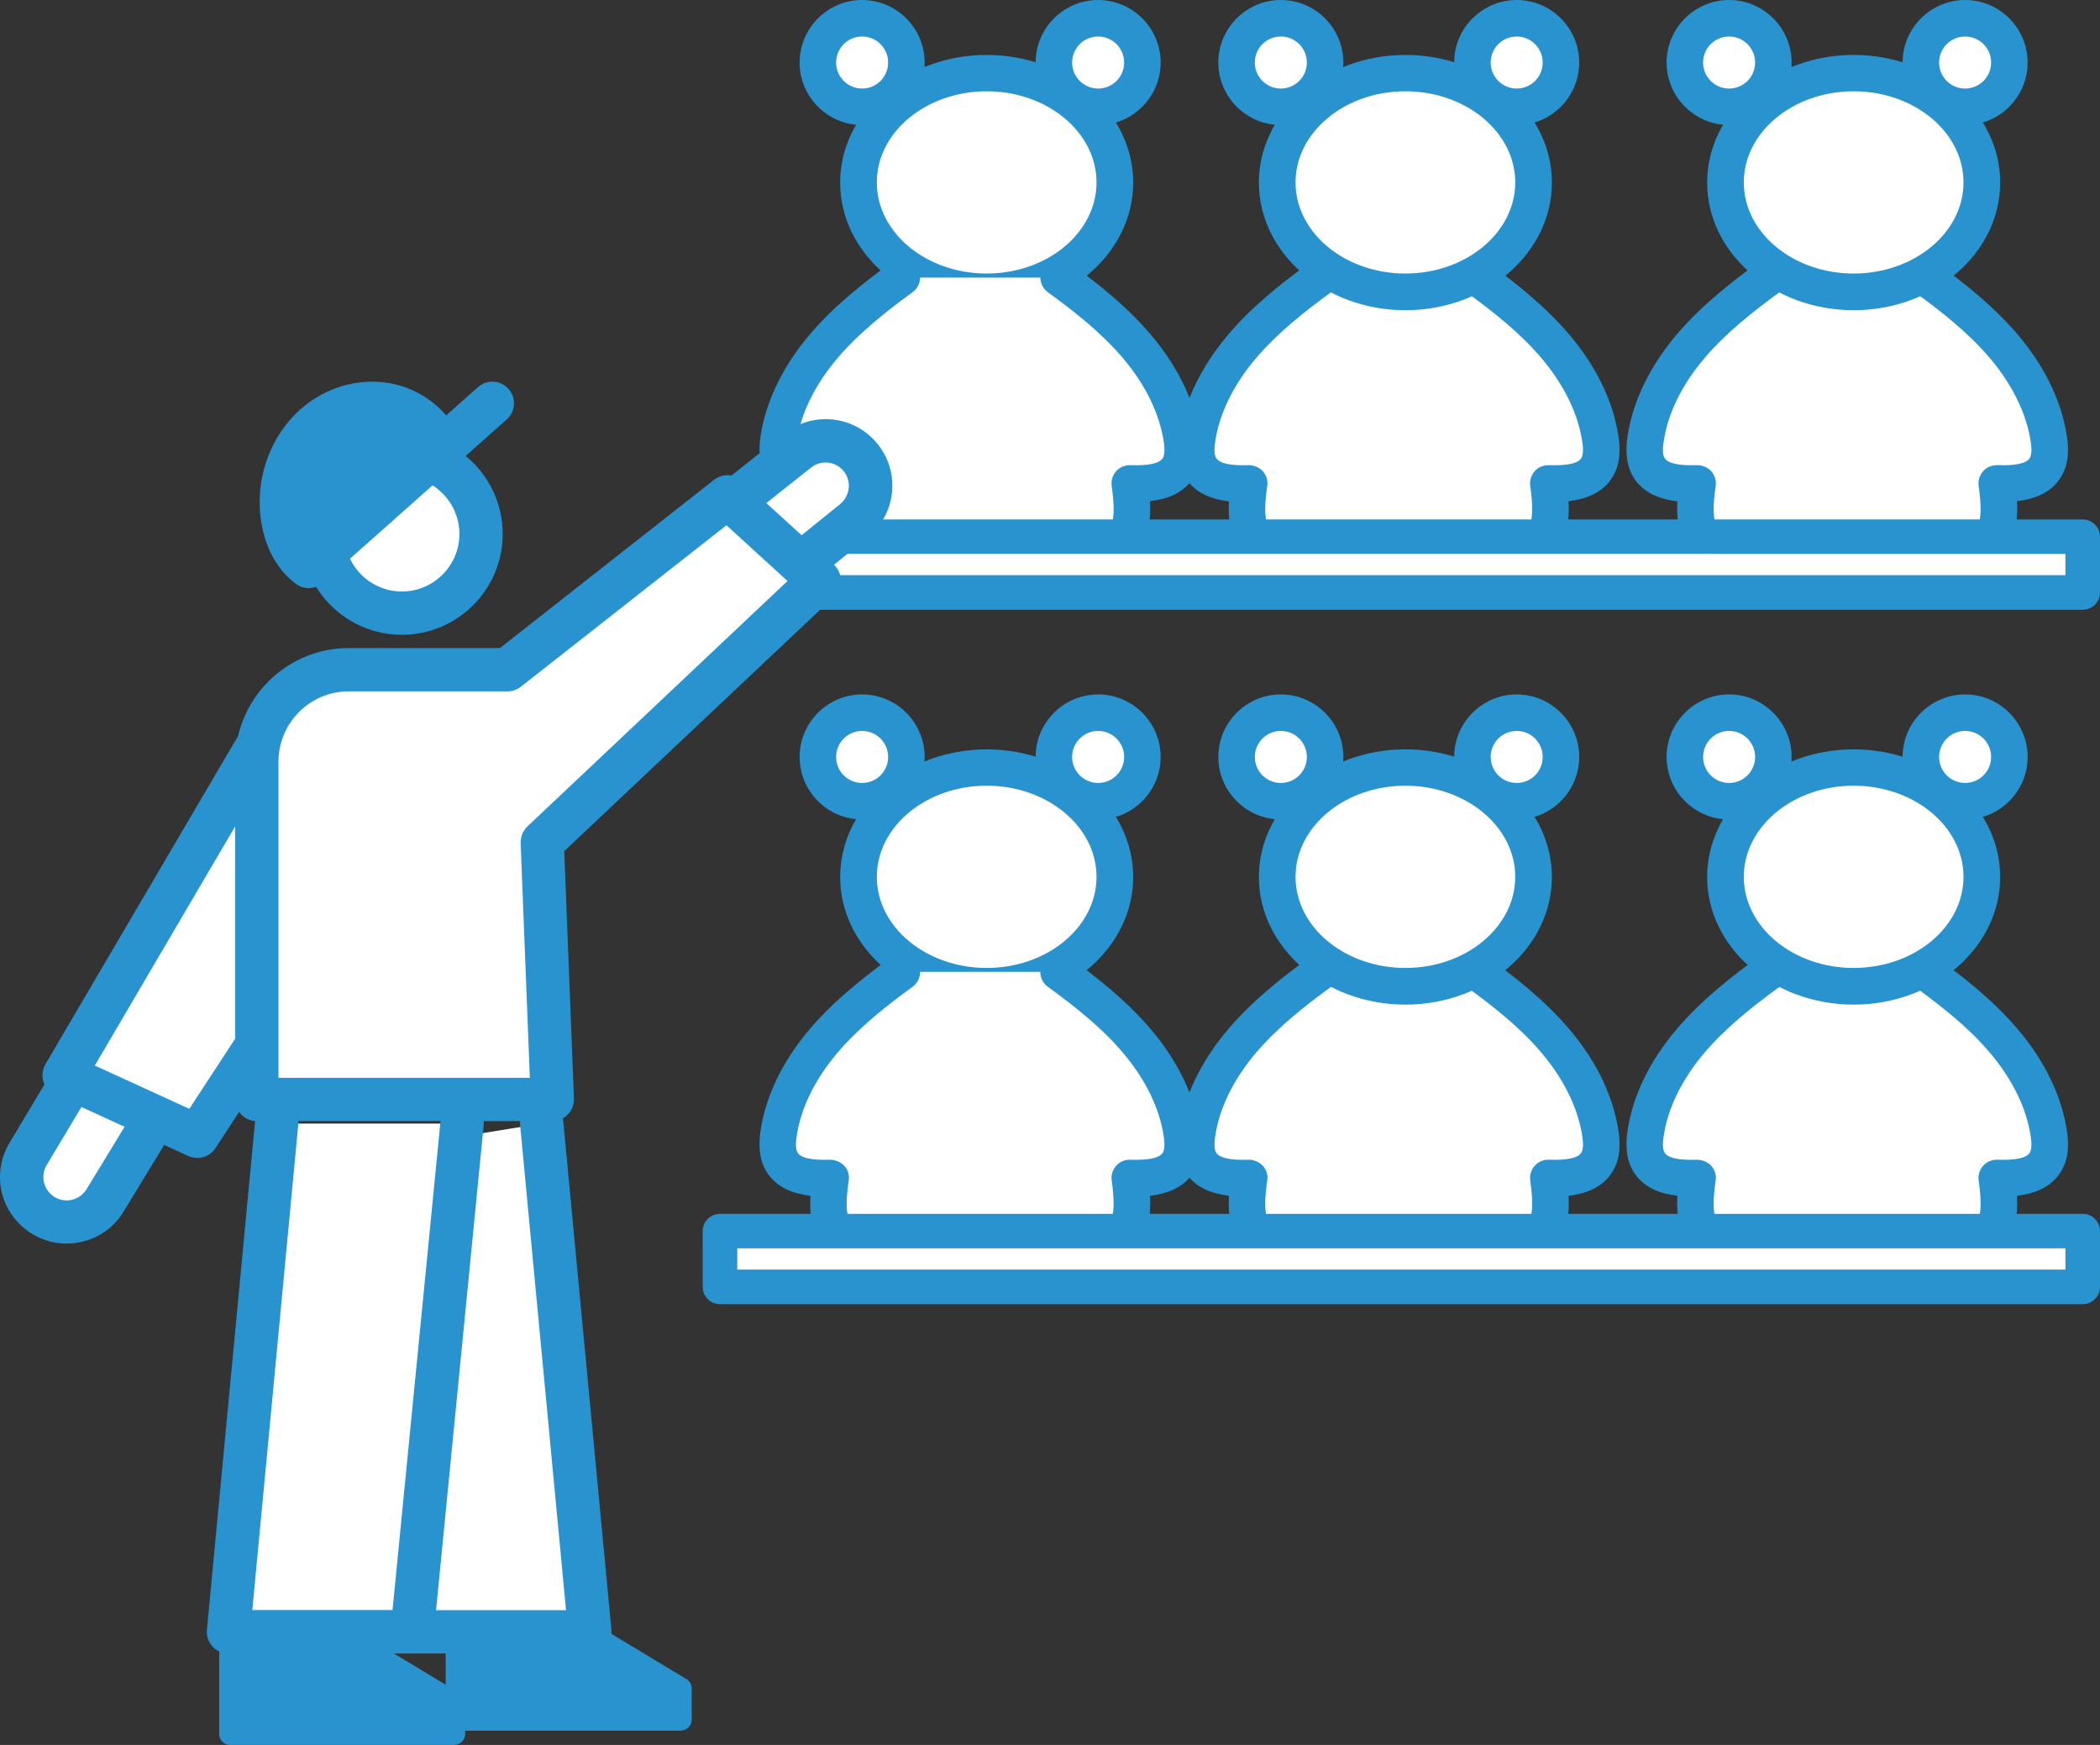 <?xml version="1.0" encoding="UTF-8"?>
<svg id="b" data-name="レイヤー 2" xmlns="http://www.w3.org/2000/svg" width="130" height="108" viewBox="0 0 130 108">
  <rect x="0" y="0" width="130" height="108" fill="#333333" stroke="none"/>
  <defs>
    <style>
      .d {
        fill: #fff;
      }

      .e {
        fill: #2893cf;
      }
    </style>
  </defs>
  <g id="c" data-name="レイアウト">
    <g>
      <g>
        <g>
          <path class="d" d="m109.5,17.18c-1.74,1.27-3.44,2.62-4.84,4.26-1.4,1.64-2.48,3.61-2.79,5.74-.09.59-.11,1.23.19,1.75.56.97,1.91,1.05,3.03,1.01-.16,1.2-.3,2.53.36,3.54.91,1.39,2.85,1.55,4.51,1.56h8.78c1.66-.02,3.6-.18,4.51-1.56.67-1.01.53-2.34.36-3.54,1.12.04,2.46-.04,3.03-1.01.3-.52.28-1.16.19-1.75-.31-2.13-1.39-4.1-2.79-5.74s-3.1-2.99-4.84-4.26"/>
          <path class="e" d="m109.96,36.17c-1.35-.01-4.12-.04-5.45-2.08-.63-.97-.73-2.09-.67-3.06-.96-.11-2.12-.46-2.75-1.54-.5-.86-.43-1.83-.34-2.48.32-2.15,1.37-4.33,3.05-6.31,1.5-1.77,3.31-3.18,5.03-4.44.5-.37,1.21-.26,1.58.24.37.5.26,1.21-.24,1.58-1.62,1.18-3.3,2.5-4.65,4.08-1.4,1.65-2.28,3.44-2.53,5.17-.03.18-.11.74.05,1.01.2.34.87.49,2.01.45.34,0,.65.13.88.37.22.25.33.58.28.91-.15,1.08-.25,2.11.19,2.77.59.9,2.14,1.04,3.57,1.05h8.77c1.42-.01,2.97-.15,3.56-1.05.43-.66.33-1.68.19-2.77-.05-.33.06-.66.28-.91.22-.25.54-.37.88-.37,1.14.04,1.82-.11,2.01-.45.16-.28.08-.83.05-1.01-.26-1.73-1.13-3.52-2.53-5.17-1.35-1.59-3.03-2.9-4.65-4.08-.5-.37-.61-1.08-.24-1.58.37-.5,1.08-.61,1.58-.24,1.73,1.26,3.53,2.68,5.03,4.44,1.68,1.97,2.73,4.15,3.05,6.3.1.65.17,1.62-.34,2.48-.63,1.08-1.78,1.43-2.75,1.54.06.98-.04,2.09-.67,3.06-1.33,2.03-4.11,2.06-5.44,2.08h-8.79Z"/>
        </g>
        <g>
          <g>
            <ellipse class="d" cx="114.75" cy="11.3" rx="7.93" ry="6.77"/>
            <path class="e" d="m114.75,19.2c-5,0-9.07-3.55-9.07-7.9s4.07-7.9,9.07-7.9,9.07,3.55,9.07,7.9-4.07,7.9-9.07,7.9Zm0-13.55c-3.75,0-6.8,2.53-6.8,5.64s3.05,5.64,6.8,5.64,6.8-2.53,6.8-5.64-3.05-5.64-6.8-5.64Z"/>
          </g>
          <g>
            <circle class="d" cx="121.65" cy="3.87" r="2.74"/>
            <path class="e" d="m121.65,7.74c-2.13,0-3.87-1.74-3.87-3.87s1.74-3.87,3.87-3.87,3.87,1.74,3.87,3.87-1.74,3.87-3.87,3.87Zm0-5.48c-.89,0-1.61.72-1.61,1.61s.72,1.61,1.61,1.61,1.61-.72,1.61-1.61-.72-1.61-1.61-1.61Z"/>
          </g>
          <g>
            <circle class="d" cx="107.04" cy="3.87" r="2.74"/>
            <path class="e" d="m107.04,7.74c-2.13,0-3.87-1.74-3.87-3.87s1.74-3.87,3.87-3.87,3.87,1.74,3.87,3.87-1.74,3.87-3.87,3.87Zm0-5.48c-.89,0-1.61.72-1.61,1.61s.72,1.61,1.61,1.61,1.61-.72,1.61-1.61-.72-1.61-1.61-1.61Z"/>
          </g>
        </g>
      </g>
      <g>
        <g>
          <path class="d" d="m81.74,17.18c-1.74,1.27-3.44,2.62-4.84,4.26-1.4,1.64-2.48,3.61-2.79,5.74-.09.59-.11,1.23.19,1.75.56.97,1.91,1.05,3.03,1.01-.16,1.2-.3,2.53.36,3.54.91,1.39,2.85,1.55,4.51,1.56h8.78c1.66-.02,3.6-.18,4.51-1.56.67-1.01.53-2.34.36-3.54,1.12.04,2.46-.04,3.03-1.01.3-.52.28-1.16.19-1.75-.31-2.13-1.39-4.1-2.79-5.74-1.4-1.64-3.1-2.99-4.84-4.26"/>
          <path class="e" d="m82.2,36.17c-1.35-.01-4.12-.04-5.45-2.08-.64-.97-.73-2.09-.67-3.06-.96-.11-2.12-.46-2.75-1.54-.5-.86-.43-1.83-.34-2.48.32-2.15,1.37-4.33,3.05-6.31,1.5-1.77,3.31-3.18,5.03-4.44.5-.37,1.21-.26,1.58.24.37.5.26,1.21-.24,1.58-1.62,1.18-3.3,2.5-4.65,4.08-1.4,1.65-2.28,3.44-2.53,5.17-.03.18-.11.74.05,1.01.2.34.87.49,2.01.45.34,0,.65.13.88.37.22.25.33.58.28.91-.15,1.08-.25,2.11.19,2.77.59.9,2.14,1.04,3.57,1.05h8.77c1.42-.01,2.97-.15,3.56-1.05.43-.66.33-1.68.19-2.77-.05-.33.06-.66.28-.91.22-.25.54-.37.88-.37,1.14.04,1.82-.11,2.01-.45.16-.28.08-.83.05-1.01-.26-1.73-1.13-3.52-2.53-5.17-1.35-1.59-3.03-2.9-4.65-4.08-.5-.37-.61-1.08-.24-1.58.37-.5,1.08-.61,1.58-.24,1.73,1.26,3.53,2.68,5.03,4.44,1.68,1.97,2.73,4.15,3.05,6.3.1.65.17,1.62-.34,2.48-.63,1.08-1.78,1.43-2.75,1.54.06.98-.04,2.09-.67,3.06-1.33,2.03-4.11,2.06-5.44,2.08h-8.79Z"/>
        </g>
        <g>
          <g>
            <ellipse class="d" cx="87" cy="11.3" rx="7.93" ry="6.77"/>
            <path class="e" d="m87,19.2c-5,0-9.07-3.55-9.07-7.9s4.07-7.9,9.07-7.9,9.07,3.55,9.07,7.9-4.07,7.9-9.07,7.9Zm0-13.55c-3.75,0-6.8,2.53-6.8,5.64s3.05,5.64,6.8,5.64,6.8-2.53,6.8-5.64-3.05-5.64-6.8-5.64Z"/>
          </g>
          <g>
            <circle class="d" cx="93.89" cy="3.87" r="2.74"/>
            <path class="e" d="m93.89,7.74c-2.13,0-3.87-1.74-3.87-3.87s1.74-3.87,3.87-3.87,3.87,1.74,3.87,3.87-1.74,3.87-3.87,3.87Zm0-5.48c-.89,0-1.61.72-1.61,1.61s.72,1.61,1.61,1.61,1.61-.72,1.61-1.61-.72-1.61-1.61-1.61Z"/>
          </g>
          <g>
            <circle class="d" cx="79.29" cy="3.87" r="2.74"/>
            <path class="e" d="m79.29,7.74c-2.13,0-3.87-1.74-3.87-3.87s1.74-3.87,3.87-3.87,3.87,1.74,3.87,3.87-1.74,3.87-3.87,3.87Zm0-5.48c-.89,0-1.61.72-1.61,1.61s.72,1.61,1.61,1.61,1.61-.72,1.61-1.61-.72-1.61-1.61-1.61Z"/>
          </g>
        </g>
      </g>
      <g>
        <g>
          <g>
            <circle class="d" cx="53.37" cy="3.87" r="2.74"/>
            <path class="e" d="m53.37,7.74c-2.13,0-3.87-1.74-3.87-3.87s1.74-3.87,3.87-3.87,3.87,1.74,3.87,3.87-1.74,3.87-3.87,3.87Zm0-5.48c-.89,0-1.61.72-1.61,1.61s.72,1.61,1.61,1.61,1.61-.72,1.61-1.61-.72-1.61-1.61-1.61Z"/>
          </g>
          <g>
            <ellipse class="d" cx="61.08" cy="11.3" rx="7.93" ry="6.77"/>
            <path class="e" d="m61.08,19.2c-5,0-9.07-3.55-9.07-7.9s4.07-7.9,9.07-7.9,9.07,3.55,9.07,7.9-4.07,7.9-9.07,7.9Zm0-13.55c-3.75,0-6.8,2.53-6.8,5.64s3.05,5.64,6.8,5.64,6.8-2.53,6.8-5.64-3.05-5.64-6.8-5.64Z"/>
          </g>
          <g>
            <circle class="d" cx="67.98" cy="3.87" r="2.74"/>
            <path class="e" d="m67.98,7.74c-2.13,0-3.87-1.74-3.87-3.87s1.74-3.87,3.87-3.87,3.87,1.74,3.87,3.87-1.74,3.87-3.87,3.87Zm0-5.48c-.89,0-1.61.72-1.61,1.61s.72,1.61,1.61,1.61,1.61-.72,1.61-1.61-.72-1.61-1.61-1.61Z"/>
          </g>
        </g>
        <g>
          <path class="d" d="m55.83,17.18c-1.74,1.27-3.44,2.62-4.84,4.26-1.4,1.64-2.48,3.61-2.79,5.74-.09.59-.11,1.23.19,1.75.56.97,1.91,1.05,3.03,1.01-.16,1.2-.3,2.53.36,3.54.91,1.39,2.85,1.55,4.51,1.56h8.78c1.66-.02,3.6-.18,4.51-1.56.67-1.01.53-2.34.36-3.54,1.12.04,2.46-.04,3.03-1.01.3-.52.28-1.16.19-1.75-.31-2.13-1.39-4.1-2.79-5.74s-3.1-2.99-4.84-4.26"/>
          <path class="e" d="m56.29,36.17c-1.35-.01-4.12-.04-5.45-2.08-.64-.97-.73-2.09-.67-3.06-.96-.11-2.12-.46-2.75-1.54-.5-.86-.43-1.83-.34-2.48.32-2.15,1.37-4.33,3.05-6.31,1.5-1.77,3.31-3.18,5.03-4.44.5-.37,1.21-.26,1.58.24.37.5.26,1.21-.24,1.58-1.62,1.18-3.3,2.5-4.65,4.08-1.4,1.65-2.28,3.44-2.53,5.17-.03.18-.11.74.05,1.01.2.34.87.49,2.01.45.34,0,.65.13.88.37.22.25.33.58.28.91-.15,1.08-.25,2.11.19,2.77.59.9,2.14,1.04,3.57,1.05h8.77c1.42-.01,2.97-.15,3.56-1.05.43-.66.33-1.68.19-2.77-.05-.33.06-.66.28-.91.22-.25.54-.37.88-.37,1.14.04,1.82-.11,2.01-.45.16-.28.08-.83.05-1.01-.26-1.73-1.13-3.52-2.53-5.17-1.35-1.59-3.03-2.9-4.65-4.08-.5-.37-.61-1.08-.24-1.58.37-.5,1.08-.61,1.58-.24,1.73,1.26,3.53,2.68,5.03,4.44,1.68,1.97,2.73,4.15,3.05,6.3.1.65.17,1.62-.34,2.48-.63,1.08-1.78,1.43-2.75,1.54.06.98-.04,2.09-.67,3.06-1.33,2.03-4.11,2.06-5.44,2.08h-8.79Z"/>
        </g>
      </g>
      <g>
        <rect class="d" x="44.57" y="33.22" width="84.36" height="3.45" transform="translate(173.5 69.89) rotate(-180)"/>
        <path class="e" d="m128.93,37.74H44.57c-.59,0-1.07-.48-1.07-1.07v-3.45c0-.59.48-1.07,1.07-1.07h84.36c.59,0,1.07.48,1.07,1.07v3.45c0,.59-.48,1.07-1.07,1.07Zm-83.29-2.14h82.22v-1.32H45.64v1.32Z"/>
      </g>
      <g>
        <g>
          <path class="d" d="m109.5,60.15c-1.74,1.27-3.44,2.62-4.84,4.26s-2.48,3.61-2.79,5.74c-.09.59-.11,1.23.19,1.75.56.97,1.91,1.05,3.03,1.01-.16,1.2-.3,2.53.36,3.54.91,1.39,2.85,1.55,4.51,1.56h8.78c1.66-.02,3.6-.18,4.51-1.56.67-1.01.53-2.34.36-3.54,1.12.04,2.46-.04,3.03-1.01.3-.52.28-1.16.19-1.75-.31-2.13-1.39-4.1-2.79-5.74s-3.1-2.99-4.84-4.26"/>
          <path class="e" d="m109.96,79.15c-1.35-.01-4.12-.04-5.45-2.08-.64-.97-.73-2.09-.67-3.06-.96-.11-2.12-.46-2.75-1.54-.5-.86-.43-1.83-.34-2.48.32-2.15,1.37-4.33,3.05-6.3,1.5-1.76,3.3-3.18,5.03-4.44.5-.37,1.21-.26,1.58.24.37.5.26,1.21-.24,1.58-1.62,1.18-3.3,2.5-4.65,4.08-1.4,1.65-2.28,3.44-2.53,5.17-.03.18-.11.74.05,1.01.2.34.87.49,2.01.45.32,0,.65.13.88.37.22.25.33.58.28.91-.15,1.08-.25,2.11.19,2.77.59.9,2.14,1.04,3.57,1.05h8.77c1.42-.01,2.97-.15,3.56-1.05.43-.66.33-1.68.19-2.77-.05-.33.06-.66.28-.91s.54-.38.88-.37c1.14.04,1.82-.11,2.01-.45.16-.28.08-.83.05-1.01-.26-1.73-1.13-3.52-2.53-5.17-1.35-1.59-3.03-2.9-4.65-4.08-.5-.37-.61-1.08-.24-1.58.37-.5,1.08-.61,1.58-.24,1.73,1.26,3.53,2.68,5.03,4.44,1.68,1.97,2.73,4.15,3.05,6.3.1.65.17,1.62-.34,2.48-.63,1.08-1.78,1.43-2.75,1.54.06.98-.04,2.09-.67,3.06-1.33,2.03-4.11,2.06-5.44,2.08h-8.79Z"/>
        </g>
        <g>
          <g>
            <ellipse class="d" cx="114.75" cy="54.27" rx="7.93" ry="6.77"/>
            <path class="e" d="m114.75,62.18c-5,0-9.07-3.55-9.07-7.9s4.07-7.9,9.07-7.9,9.07,3.55,9.07,7.9-4.07,7.9-9.07,7.9Zm0-13.55c-3.75,0-6.8,2.53-6.8,5.64s3.05,5.64,6.8,5.64,6.8-2.53,6.8-5.64-3.05-5.64-6.8-5.64Z"/>
          </g>
          <g>
            <circle class="d" cx="121.65" cy="46.85" r="2.74"/>
            <path class="e" d="m121.65,50.72c-2.13,0-3.87-1.74-3.87-3.87s1.74-3.87,3.87-3.87,3.87,1.74,3.87,3.87-1.74,3.87-3.87,3.87Zm0-5.48c-.89,0-1.61.72-1.61,1.61s.72,1.61,1.61,1.61,1.61-.72,1.61-1.61-.72-1.61-1.61-1.61Z"/>
          </g>
          <g>
            <circle class="d" cx="107.04" cy="46.85" r="2.74"/>
            <path class="e" d="m107.04,50.72c-2.13,0-3.87-1.74-3.87-3.87s1.74-3.87,3.87-3.87,3.87,1.74,3.87,3.87-1.74,3.87-3.87,3.87Zm0-5.48c-.89,0-1.61.72-1.61,1.61s.72,1.61,1.61,1.61,1.61-.72,1.61-1.61-.72-1.61-1.61-1.61Z"/>
          </g>
        </g>
      </g>
      <g>
        <g>
          <path class="d" d="m81.74,60.15c-1.74,1.27-3.44,2.62-4.84,4.26-1.4,1.64-2.48,3.61-2.79,5.74-.09.59-.11,1.23.19,1.75.56.97,1.91,1.05,3.03,1.01-.16,1.2-.3,2.53.36,3.54.91,1.39,2.85,1.55,4.51,1.56h8.78c1.66-.02,3.6-.18,4.51-1.56.67-1.01.53-2.34.36-3.54,1.12.04,2.46-.04,3.03-1.01.3-.52.28-1.16.19-1.75-.31-2.13-1.39-4.1-2.79-5.74-1.4-1.64-3.1-2.99-4.84-4.26"/>
          <path class="e" d="m82.2,79.15c-1.35-.01-4.12-.04-5.45-2.08-.64-.97-.73-2.09-.67-3.06-.96-.11-2.12-.46-2.75-1.54-.5-.86-.43-1.83-.34-2.48.32-2.15,1.37-4.33,3.05-6.3,1.5-1.76,3.31-3.18,5.03-4.44.5-.37,1.21-.26,1.58.24.37.5.26,1.21-.24,1.58-1.62,1.18-3.3,2.5-4.65,4.08-1.4,1.65-2.28,3.44-2.53,5.17-.03.18-.11.74.05,1.01.2.34.88.49,2.01.45.33,0,.65.13.88.37s.33.58.28.91c-.15,1.08-.25,2.11.19,2.77.59.9,2.14,1.04,3.57,1.05h8.77c1.42-.01,2.97-.15,3.56-1.05.43-.66.33-1.68.19-2.77-.05-.33.06-.66.28-.91.22-.25.54-.38.88-.37,1.14.04,1.82-.11,2.01-.45.16-.28.08-.83.05-1.01-.26-1.73-1.13-3.52-2.53-5.17-1.35-1.59-3.03-2.9-4.65-4.08-.5-.37-.61-1.08-.24-1.58.37-.5,1.08-.61,1.58-.24,1.73,1.26,3.53,2.68,5.03,4.44,1.68,1.97,2.73,4.15,3.05,6.3.1.65.17,1.62-.34,2.48-.63,1.08-1.78,1.43-2.75,1.54.06.98-.04,2.09-.67,3.06-1.33,2.03-4.11,2.06-5.44,2.08h-8.79Z"/>
        </g>
        <g>
          <g>
            <ellipse class="d" cx="87" cy="54.27" rx="7.93" ry="6.77"/>
            <path class="e" d="m87,62.18c-5,0-9.07-3.55-9.07-7.9s4.07-7.9,9.07-7.9,9.07,3.55,9.07,7.9-4.07,7.9-9.07,7.9Zm0-13.55c-3.75,0-6.8,2.53-6.8,5.64s3.05,5.64,6.8,5.64,6.8-2.53,6.8-5.64-3.05-5.64-6.8-5.64Z"/>
          </g>
          <g>
            <circle class="d" cx="93.89" cy="46.85" r="2.74"/>
            <path class="e" d="m93.89,50.72c-2.13,0-3.87-1.74-3.87-3.87s1.74-3.87,3.87-3.87,3.87,1.74,3.87,3.87-1.74,3.87-3.87,3.87Zm0-5.48c-.89,0-1.61.72-1.61,1.61s.72,1.61,1.61,1.61,1.61-.72,1.61-1.61-.72-1.61-1.61-1.61Z"/>
          </g>
          <g>
            <circle class="d" cx="79.29" cy="46.85" r="2.74"/>
            <path class="e" d="m79.29,50.72c-2.13,0-3.87-1.74-3.87-3.87s1.74-3.87,3.87-3.87,3.87,1.74,3.87,3.87-1.74,3.87-3.87,3.87Zm0-5.48c-.89,0-1.61.72-1.61,1.61s.72,1.61,1.61,1.61,1.61-.72,1.61-1.61-.72-1.61-1.61-1.61Z"/>
          </g>
        </g>
      </g>
      <g>
        <g>
          <g>
            <circle class="d" cx="53.37" cy="46.85" r="2.74"/>
            <path class="e" d="m53.37,50.72c-2.13,0-3.87-1.74-3.87-3.87s1.74-3.87,3.87-3.87,3.87,1.74,3.87,3.87-1.74,3.87-3.87,3.87Zm0-5.48c-.89,0-1.61.72-1.61,1.61s.72,1.61,1.61,1.61,1.61-.72,1.61-1.61-.72-1.61-1.61-1.61Z"/>
          </g>
          <g>
            <ellipse class="d" cx="61.08" cy="54.27" rx="7.93" ry="6.77"/>
            <path class="e" d="m61.08,62.18c-5,0-9.07-3.55-9.07-7.9s4.07-7.9,9.07-7.9,9.07,3.55,9.07,7.9-4.07,7.9-9.07,7.9Zm0-13.55c-3.75,0-6.8,2.53-6.8,5.64s3.05,5.64,6.8,5.64,6.8-2.53,6.8-5.64-3.05-5.64-6.8-5.64Z"/>
          </g>
          <g>
            <circle class="d" cx="67.98" cy="46.85" r="2.74"/>
            <path class="e" d="m67.98,50.72c-2.13,0-3.87-1.74-3.87-3.87s1.74-3.87,3.87-3.87,3.87,1.74,3.87,3.87-1.74,3.87-3.87,3.87Zm0-5.48c-.89,0-1.61.72-1.61,1.61s.72,1.61,1.61,1.61,1.61-.72,1.61-1.61-.72-1.61-1.61-1.61Z"/>
          </g>
        </g>
        <g>
          <path class="d" d="m55.83,60.15c-1.74,1.27-3.44,2.62-4.84,4.26s-2.48,3.61-2.79,5.74c-.09.59-.11,1.23.19,1.75.56.97,1.91,1.05,3.03,1.01-.16,1.2-.3,2.53.36,3.54.91,1.39,2.85,1.55,4.51,1.56h8.78c1.66-.02,3.6-.18,4.51-1.56.67-1.01.53-2.34.36-3.54,1.12.04,2.46-.04,3.03-1.01.3-.52.28-1.16.19-1.75-.31-2.13-1.39-4.1-2.79-5.74-1.4-1.64-3.1-2.99-4.84-4.26"/>
          <path class="e" d="m56.29,79.15c-1.34-.01-4.12-.04-5.45-2.08-.64-.97-.73-2.09-.67-3.06-.96-.11-2.12-.46-2.75-1.54-.5-.86-.43-1.83-.34-2.48.32-2.15,1.37-4.33,3.05-6.3,1.5-1.76,3.31-3.18,5.03-4.44.5-.37,1.21-.26,1.58.24.37.5.26,1.21-.24,1.58-1.62,1.18-3.3,2.5-4.65,4.08-1.4,1.65-2.28,3.44-2.53,5.17-.03.18-.11.74.05,1.01.2.34.87.49,2.01.45.33,0,.65.13.88.37s.33.58.28.91c-.15,1.08-.25,2.11.19,2.77.59.9,2.14,1.04,3.57,1.05h8.77c1.42-.01,2.97-.15,3.56-1.05.43-.66.33-1.68.19-2.77-.05-.33.06-.66.28-.91.22-.25.53-.38.88-.37,1.14.04,1.82-.11,2.01-.45.16-.28.08-.83.05-1.01-.26-1.73-1.13-3.52-2.53-5.17-1.35-1.59-3.03-2.9-4.65-4.08-.5-.37-.61-1.08-.24-1.58.37-.5,1.08-.61,1.58-.24,1.73,1.26,3.53,2.68,5.03,4.44,1.68,1.97,2.73,4.15,3.05,6.3.1.65.17,1.62-.34,2.48-.63,1.08-1.78,1.43-2.75,1.54.06.98-.04,2.09-.67,3.06-1.33,2.03-4.11,2.06-5.44,2.08h-8.79Z"/>
        </g>
      </g>
      <g>
        <rect class="d" x="44.57" y="76.2" width="84.36" height="3.45" transform="translate(173.5 155.84) rotate(-180)"/>
        <path class="e" d="m128.93,80.72H44.57c-.59,0-1.07-.48-1.07-1.07v-3.45c0-.59.48-1.07,1.07-1.07h84.36c.59,0,1.07.48,1.07,1.07v3.45c0,.59-.48,1.07-1.07,1.07Zm-83.29-2.14h82.22v-1.32H45.64v1.32Z"/>
      </g>
      <g>
        <g>
          <path class="d" d="m7.69,61.47l-5.95,9.94c-.77,1.29-.38,2.96.89,3.77h0c1.32.84,3.07.44,3.88-.9l6.35-10.42"/>
          <path class="e" d="m4.12,76.97c-.78,0-1.54-.22-2.21-.65-1.89-1.21-2.47-3.66-1.32-5.59l5.95-9.94c.38-.64,1.2-.84,1.84-.46.64.38.84,1.2.46,1.84l-5.95,9.94c-.4.67-.2,1.53.46,1.96.33.21.72.28,1.1.19.38-.09.7-.32.91-.66l6.35-10.42c.39-.63,1.21-.83,1.84-.45.63.39.83,1.21.45,1.84l-6.35,10.42c-.58.96-1.5,1.62-2.59,1.87-.31.07-.63.11-.94.11Z"/>
        </g>
        <g>
          <polyline class="d" points="15.8 46.4 3.97 66.55 12.22 70.33 20.91 57.04"/>
          <path class="e" d="m12.22,71.67c-.19,0-.38-.04-.56-.12l-8.25-3.78c-.34-.16-.61-.45-.72-.82-.11-.36-.07-.75.12-1.08l11.83-20.15c.37-.64,1.2-.85,1.83-.48.64.37.85,1.2.48,1.83l-11.08,18.88,5.85,2.68,8.06-12.33c.41-.62,1.24-.79,1.86-.39.62.4.79,1.24.39,1.86l-8.69,13.29c-.25.39-.68.61-1.12.61Z"/>
        </g>
        <g>
          <path class="d" d="m40.3,35.1l9.08-7.2c1.18-.93,2.89-.76,3.86.39h0c1.01,1.19.84,2.98-.38,3.96l-9.49,7.66"/>
          <path class="e" d="m43.36,41.25c-.39,0-.78-.17-1.04-.5-.46-.58-.37-1.42.2-1.89l9.49-7.66c.3-.25.49-.6.53-.99s-.08-.77-.33-1.07c-.51-.6-1.38-.69-2-.2l-9.08,7.2c-.58.46-1.42.36-1.88-.22-.46-.58-.36-1.42.22-1.88l9.08-7.2c1.76-1.39,4.27-1.14,5.72.57.72.86,1.06,1.94.95,3.05-.11,1.11-.65,2.11-1.52,2.82l-9.49,7.66c-.25.2-.55.3-.84.3Z"/>
        </g>
        <g>
          <polyline class="e" points="36.33 101 42.15 104.52 42.15 106.45 28.25 106.45 28.25 101"/>
          <path class="e" d="m42.15,107.12h-13.89c-.37,0-.67-.3-.67-.67v-5.45c0-.37.3-.67.67-.67s.67.3.67.67v4.78h12.55v-.89l-5.49-3.32c-.32-.19-.42-.6-.23-.92.19-.32.6-.42.92-.23l5.82,3.51c.2.12.32.34.32.57v1.94c0,.37-.3.67-.67.67Z"/>
        </g>
        <g>
          <polyline class="e" points="22.32 101.88 28.13 105.39 28.13 107.33 14.24 107.33 14.24 101.88"/>
          <path class="e" d="m28.13,108h-13.89c-.37,0-.67-.3-.67-.67v-5.45c0-.37.3-.67.67-.67s.67.3.67.67v4.78h12.55v-.89l-5.49-3.32c-.32-.19-.42-.6-.23-.92.19-.32.6-.42.92-.23l5.82,3.51c.2.12.32.34.32.57v1.94c0,.37-.3.67-.67.67Z"/>
        </g>
        <g>
          <polyline class="d" points="33.54 69.54 36.52 101 25.15 101 22.06 71.4"/>
          <path class="e" d="m36.52,102.34h-11.37c-.69,0-1.26-.52-1.33-1.2l-3.09-29.6c-.08-.74.46-1.4,1.19-1.47.73-.08,1.4.46,1.47,1.19l2.96,28.4h8.69l-2.84-30c-.07-.74.47-1.39,1.21-1.46.74-.07,1.39.47,1.46,1.21l2.98,31.47c.04.38-.09.75-.34,1.03-.25.28-.61.44-.99.44Z"/>
        </g>
        <g>
          <polyline class="d" points="17.11 69.54 14.14 101 25.51 101 28.6 69.54"/>
          <path class="e" d="m25.51,102.34h-11.37c-.38,0-.74-.16-.99-.44-.25-.28-.38-.65-.34-1.03l2.98-31.47c.07-.74.72-1.27,1.46-1.21.74.07,1.28.72,1.21,1.46l-2.84,30h8.68l2.97-30.26c.07-.74.73-1.28,1.47-1.2.74.07,1.28.73,1.2,1.47l-3.09,31.47c-.07.69-.64,1.21-1.33,1.21Z"/>
        </g>
        <g>
          <circle class="d" cx="24.88" cy="33.05" r="4.9"/>
          <path class="e" d="m24.88,39.29c-3.44,0-6.24-2.8-6.24-6.24s2.8-6.24,6.24-6.24,6.24,2.8,6.24,6.24-2.8,6.24-6.24,6.24Zm0-9.8c-1.96,0-3.56,1.6-3.56,3.56s1.6,3.56,3.56,3.56,3.56-1.6,3.56-3.56-1.6-3.56-3.56-3.56Z"/>
        </g>
        <g>
          <path class="d" d="m31.42,41.45h-9.83c-3.14,0-5.69,2.55-5.69,5.69v20.91h18.29l-.62-15.92,17.15-16.18-5.69-5.19-13.62,10.69Z"/>
          <path class="e" d="m34.19,69.39H15.9c-.74,0-1.34-.6-1.34-1.34v-20.91c0-3.88,3.16-7.03,7.03-7.03h9.36l13.25-10.41c.52-.4,1.25-.38,1.73.06l5.69,5.19c.28.25.43.61.44.98,0,.37-.15.73-.42.99l-16.71,15.76.6,15.31c.01.36-.12.72-.37.98s-.6.41-.97.41Zm-16.95-2.68h15.56l-.57-14.53c-.01-.39.14-.76.42-1.03l16.1-15.19-3.78-3.45-12.72,9.99c-.24.19-.53.29-.83.29h-9.83c-2.4,0-4.35,1.95-4.35,4.35v19.57Z"/>
        </g>
        <g>
          <path class="e" d="m27.04,27.19c-.59-1-1.58-1.74-2.69-2.06-1.34-.38-2.83-.13-4.03.59-1.19.72-2.09,1.89-2.55,3.21-.37,1.07-.45,2.24-.25,3.35.2,1.07.7,2.13,1.58,2.78l11.37-10.1"/>
          <path class="e" d="m19.11,36.4c-.28,0-.56-.09-.79-.26-1.07-.79-1.82-2.07-2.11-3.61-.25-1.34-.15-2.74.3-4.03.57-1.66,1.68-3.06,3.12-3.92,1.55-.93,3.4-1.2,5.08-.73,1.13.32,2.15.98,2.91,1.86l1.97-1.75c.55-.49,1.4-.44,1.89.11.49.55.44,1.4-.11,1.89l-11.37,10.1c-.25.22-.57.34-.89.34Zm3.93-10.1c-.7,0-1.41.2-2.03.57-.89.54-1.61,1.45-1.97,2.5-.29.85-.36,1.78-.2,2.66.05.29.16.72.38,1.13l6.39-5.67c-.42-.51-.99-.88-1.63-1.06-.3-.08-.62-.13-.94-.13Z"/>
        </g>
      </g>
    </g>
  </g>
</svg>